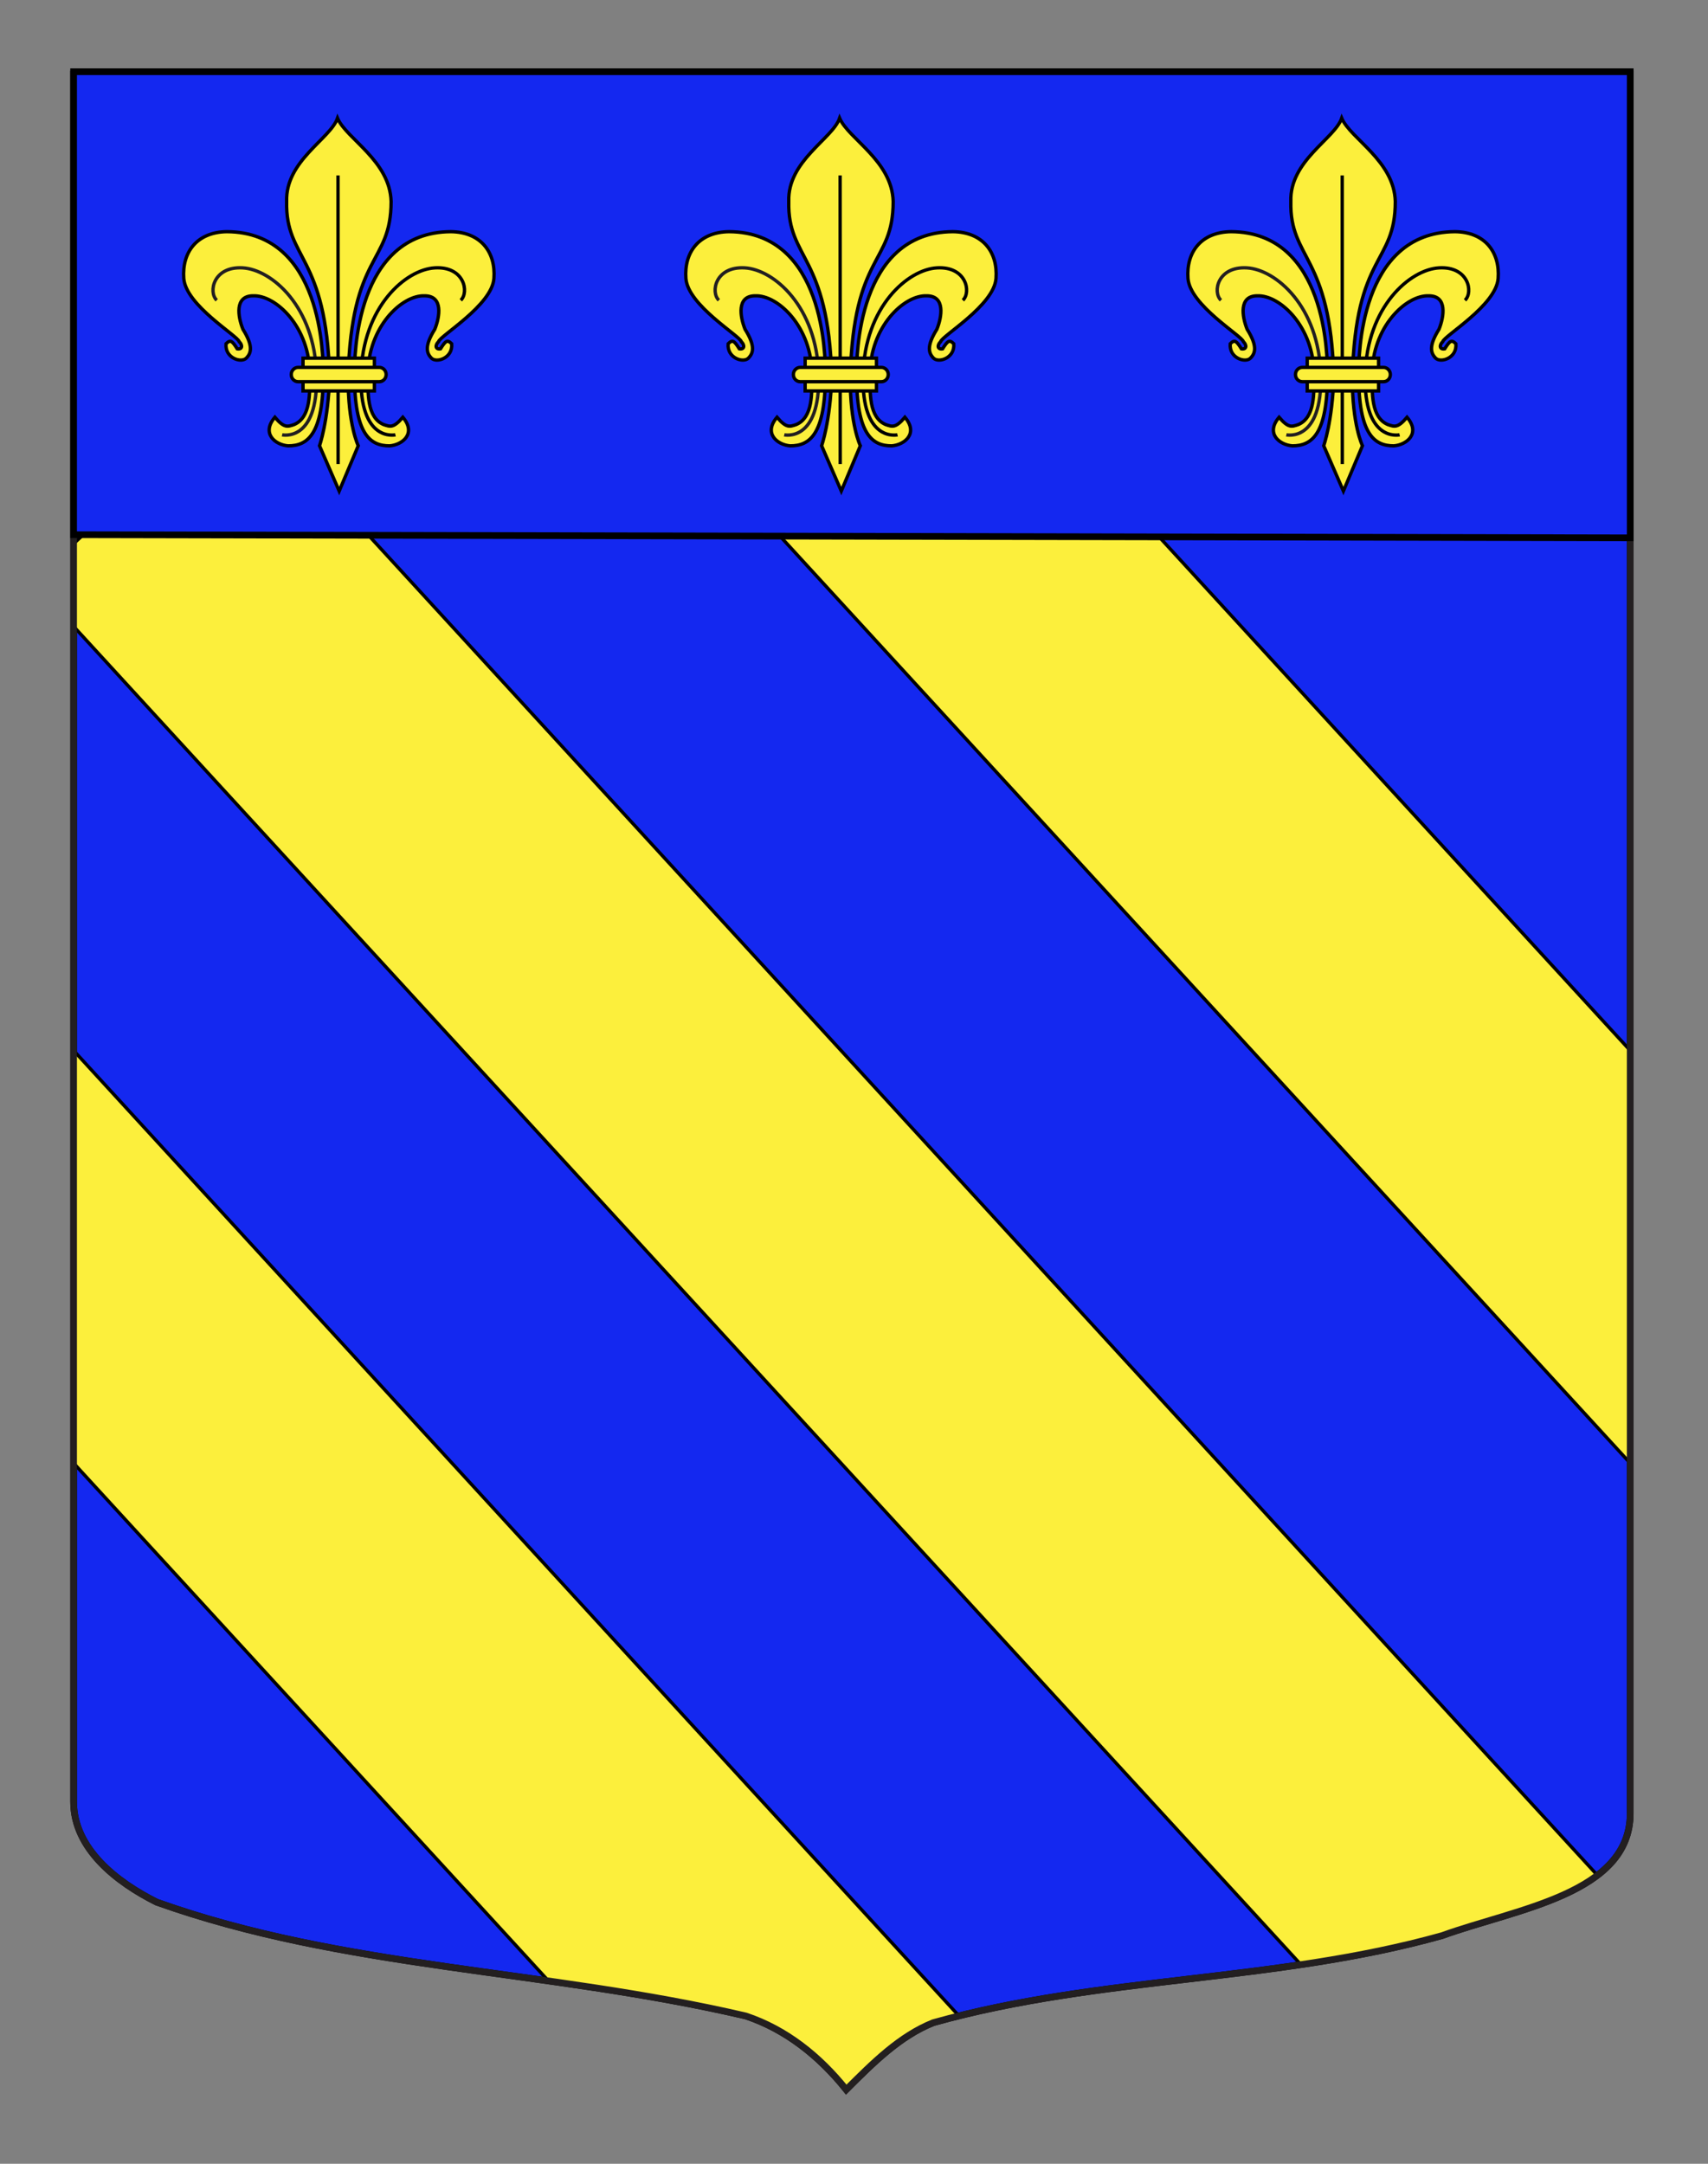 <?xml version="1.0" encoding="utf-8"?>
<!-- Generator: Adobe Illustrator 15.1.0, SVG Export Plug-In . SVG Version: 6.00 Build 0)  -->
<!DOCTYPE svg PUBLIC "-//W3C//DTD SVG 1.1//EN" "http://www.w3.org/Graphics/SVG/1.1/DTD/svg11.dtd">
<svg version="1.1" xmlns="http://www.w3.org/2000/svg" xmlns:xlink="http://www.w3.org/1999/xlink" x="0px" y="0px"
	 width="255.118px" height="323.149px" viewBox="0 0 255.118 323.149" enable-background="new 0 0 255.118 323.149"
	 xml:space="preserve">
<rect x="0" y="0" width="255.118" height="323.149" fill="#808080" stroke="none"/>
<g id="Calque_2">
	<path fill="#1428F0" stroke="#000000" d="M10.994,11.075c78,0,154.505,0,232.505,0c0,135.583,0,149.083,0,259.75
		c0,12.043-17.099,14.25-28.1,18.25c-25,7-51,6-76,13c-5,2-9,6-13,10c-4-5-9-9-15-11c-30-7-60-7-88-17c-6-3-12.406-8-12.406-15
		C10.994,245.533,10.994,147.45,10.994,11.075z"/>
	<g>
		<defs>
			<path id="SVGID_1_" d="M10.994,11.075c78,0,154.505,0,232.505,0c0,135.583,0,149.083,0,259.75c0,12.043-17.099,14.25-28.1,18.25
				c-25,7-51,6-76,13c-5,2-9,6-13,10c-4-5-9-9-15-11c-30-7-60-7-88-17c-6-3-12.406-8-12.406-15
				C10.994,245.533,10.994,147.45,10.994,11.075z"/>
		</defs>
		<clipPath id="SVGID_2_">
			<use xlink:href="#SVGID_1_"  overflow="visible"/>
		</clipPath>
		<g clip-path="url(#SVGID_2_)">
			
				<rect x="40.023" y="89.841" transform="matrix(0.737 -0.676 0.676 0.737 -147.649 104.772)" fill="#FCEF3C" stroke="#000000" stroke-width="0.5" width="41.652" height="304.666"/>
			
				<rect x="102.305" y="32.742" transform="matrix(0.737 -0.676 0.676 0.737 -92.698 131.862)" fill="#FCEF3C" stroke="#000000" stroke-width="0.5" width="41.656" height="304.667"/>
			
				<rect x="166.345" y="-25.964" transform="matrix(0.737 -0.676 0.676 0.737 -36.192 159.701)" fill="#FCEF3C" stroke="#000000" stroke-width="0.5" width="41.655" height="304.666"/>
		</g>
		<use xlink:href="#SVGID_1_"  overflow="visible" fill="none" stroke="#231F20"/>
	</g>
	<polygon fill="#1428F0" stroke="#000000" points="10.994,79.855 10.994,10.709 243.5,10.709 243.5,80.324 	"/>
	<g>
		<g id="Fleur_de_Lis">
			<g>
				<path id="path4230_3_" fill="#FCEF3C" stroke="#000000" stroke-width="0.5" d="M48.286,55.899c0-2.561-0.1-21.223-14.394-21.299
					c-4.482,0.053-6.729,3.078-6.442,6.982c0.295,4.027,8.102,8.588,8.279,9.451c0.561,0.535,0.461,1.194-0.295,1.065
					c-0.756-1.187-1.003-1.423-1.673-0.757c-0.188,2.148,2.269,2.912,3.023,2.148c0.756-0.766,1.057-1.82-0.504-4.324
					c-0.756-1.898-1.26-4.984,1.513-4.984c3.414-0.152,8.476,4.678,8.476,11.717c0,2.799,0.181,6.453-2.358,7.516
					c-0.958,0.312-1.438,0.564-2.854-1.1c-2.064,2.426,0.05,4.123,1.977,4.273C45.926,66.588,48.286,64.926,48.286,55.899z"/>
				<path id="path3470_3_" fill="#FCEF3C" stroke="#000000" stroke-width="0.5" d="M52.942,55.899c0-2.561,0.1-21.223,14.395-21.299
					c4.482,0.053,6.729,3.078,6.441,6.982c-0.293,4.027-8.102,8.588-8.279,9.451c-0.561,0.535-0.461,1.194,0.295,1.065
					c0.756-1.187,1.004-1.423,1.674-0.757c0.188,2.148-2.27,2.912-3.023,2.148c-0.756-0.766-1.057-1.82,0.504-4.324
					c0.756-1.898,1.26-4.984-1.514-4.984c-3.414-0.152-8.475,4.678-8.475,11.717c0,2.799-0.182,6.453,2.357,7.516
					c0.959,0.312,1.439,0.564,2.854-1.1c2.064,2.426-0.049,4.123-1.977,4.273C55.302,66.588,52.942,64.926,52.942,55.899z"/>
				<g id="g2416_3_">
					<path id="path3464_3_" fill="#FCEF3C" stroke="#000000" stroke-width="0.5" d="M50.413,17.649
						c-1.061,3.088-7.792,6.357-7.599,12.441c-0.192,8.732,5.943,7.869,6.419,26.266c-0.225,6.65-1.51,10.213-1.51,10.213
						l2.941,6.771l2.846-6.771c0,0-1.539-3.088-1.512-10.213c0.477-18.635,6.42-16.82,6.42-26.266
						C58.245,24.006,51.737,20.737,50.413,17.649z"/>
					<path id="path5008_3_" fill="#FCEF3C" stroke="#000000" stroke-width="0.5" d="M50.491,26.198
						c0.014,43.104,0.014,43.104,0.014,43.104l0,0l0,0"/>
				</g>
			</g>
			<g id="Sans_fond_3_">
				<path id="path4996_3_" fill="none" stroke="#231F20" stroke-width="0.5" d="M32.375,44.842c-1.285-1.211-0.514-5.082,3.854-4.84
					s10.792,5.809,11.05,15.977c0.256,10.174-5.14,8.961-5.14,8.961"/>
				<path id="path4236_3_" fill="none" stroke="#000000" stroke-width="0.5" d="M68.825,44.842c1.285-1.211,0.516-5.082-3.854-4.84
					s-10.793,5.809-11.051,15.977c-0.256,10.174,5.141,8.961,5.141,8.961"/>
			</g>
			<g id="Anneau_3_">
				<path id="rect1932_3_" fill="#FCEF3C" stroke="#000000" stroke-width="0.5" d="M45.261,53.491h10.66v4.895h-10.66V53.491z"/>
				<path id="rect1930_3_" fill="#FCEF3C" stroke="#000000" stroke-width="0.5" d="M44.524,54.87h12.133
					c0.564,0,1.02,0.477,1.02,1.068s-0.455,1.068-1.02,1.068H44.524c-0.564,0-1.021-0.477-1.021-1.068S43.959,54.87,44.524,54.87z"
					/>
			</g>
		</g>
		<g id="Fleur_de_Lis_1_">
			<g>
				<path id="path4230_1_" fill="#FCEF3C" stroke="#000000" stroke-width="0.5" d="M123.286,55.899
					c0-2.561-0.099-21.223-14.394-21.299c-4.482,0.053-6.729,3.078-6.442,6.982c0.295,4.027,8.102,8.588,8.279,9.451
					c0.561,0.535,0.461,1.194-0.295,1.065c-0.756-1.187-1.003-1.423-1.673-0.757c-0.188,2.148,2.269,2.912,3.023,2.148
					c0.756-0.766,1.057-1.82-0.504-4.324c-0.756-1.898-1.26-4.984,1.513-4.984c3.414-0.152,8.476,4.678,8.476,11.717
					c0,2.799,0.181,6.453-2.358,7.516c-0.958,0.312-1.438,0.564-2.854-1.1c-2.064,2.426,0.05,4.123,1.977,4.273
					C120.926,66.588,123.286,64.926,123.286,55.899z"/>
				<path id="path3470_1_" fill="#FCEF3C" stroke="#000000" stroke-width="0.5" d="M127.938,55.899
					c0-2.561,0.1-21.223,14.394-21.299c4.482,0.053,6.729,3.078,6.441,6.982c-0.293,4.027-8.102,8.588-8.279,9.451
					c-0.561,0.535-0.461,1.194,0.295,1.065c0.756-1.187,1.004-1.423,1.674-0.757c0.188,2.148-2.27,2.912-3.023,2.148
					c-0.756-0.766-1.057-1.82,0.504-4.324c0.756-1.898,1.26-4.984-1.514-4.984c-3.414-0.152-8.475,4.678-8.475,11.717
					c0,2.799-0.182,6.453,2.357,7.516c0.959,0.312,1.439,0.564,2.854-1.1c2.064,2.426-0.049,4.123-1.977,4.273
					C130.296,66.588,127.938,64.926,127.938,55.899z"/>
				<g id="g2416_1_">
					<path id="path3464_1_" fill="#FCEF3C" stroke="#000000" stroke-width="0.5" d="M125.411,17.649
						c-1.06,3.088-7.79,6.357-7.597,12.441c-0.192,8.732,5.942,7.869,6.418,26.266c-0.225,6.65-1.509,10.213-1.509,10.213
						l2.939,6.771l2.843-6.771c0,0-1.538-3.088-1.51-10.213c0.476-18.635,6.418-16.82,6.418-26.266
						C133.24,24.006,126.734,20.737,125.411,17.649z"/>
					<path id="path5008_1_" fill="#FCEF3C" stroke="#000000" stroke-width="0.5" d="M125.489,26.198
						c0.014,43.104,0.014,43.104,0.014,43.104l0,0l0,0"/>
				</g>
			</g>
			<g id="Sans_fond_1_">
				<path id="path4996_1_" fill="none" stroke="#231F20" stroke-width="0.5" d="M107.375,44.842
					c-1.285-1.211-0.514-5.082,3.854-4.84s10.792,5.809,11.05,15.977c0.256,10.174-5.14,8.961-5.14,8.961"/>
				<path id="path4236_1_" fill="none" stroke="#000000" stroke-width="0.5" d="M143.82,44.842c1.285-1.211,0.516-5.082-3.854-4.84
					s-10.793,5.809-11.05,15.977c-0.256,10.174,5.14,8.961,5.14,8.961"/>
			</g>
			<g id="Anneau_1_">
				<path id="rect1932_1_" fill="#FCEF3C" stroke="#000000" stroke-width="0.5" d="M120.261,53.491h10.654v4.895h-10.654V53.491z"/>
				<path id="rect1930_1_" fill="#FCEF3C" stroke="#000000" stroke-width="0.5" d="M119.524,54.87h12.128
					c0.564,0,1.02,0.477,1.02,1.068s-0.455,1.068-1.02,1.068h-12.128c-0.564,0-1.021-0.477-1.021-1.068S118.959,54.87,119.524,54.87
					z"/>
			</g>
		</g>
		<g id="Fleur_de_Lis_2_">
			<g>
				<path id="path4230_2_" fill="#FCEF3C" stroke="#000000" stroke-width="0.5" d="M198.281,55.899
					c0-2.561-0.1-21.223-14.395-21.299c-4.482,0.053-6.729,3.078-6.441,6.982c0.295,4.027,8.102,8.588,8.279,9.451
					c0.561,0.535,0.461,1.194-0.295,1.065c-0.756-1.187-1.004-1.423-1.674-0.757c-0.188,2.148,2.27,2.912,3.023,2.148
					c0.756-0.766,1.057-1.82-0.504-4.324c-0.756-1.898-1.26-4.984,1.514-4.984c3.414-0.152,8.475,4.678,8.475,11.717
					c0,2.799,0.182,6.453-2.357,7.516c-0.959,0.312-1.439,0.564-2.854-1.1c-2.064,2.426,0.049,4.123,1.977,4.273
					C195.921,66.588,198.281,64.926,198.281,55.899z"/>
				<path id="path3470_2_" fill="#FCEF3C" stroke="#000000" stroke-width="0.5" d="M202.937,55.899
					c0-2.561,0.1-21.223,14.395-21.299c4.482,0.053,6.729,3.078,6.441,6.982c-0.293,4.027-8.102,8.588-8.279,9.451
					c-0.561,0.535-0.461,1.194,0.295,1.065c0.756-1.187,1.004-1.423,1.674-0.757c0.188,2.148-2.27,2.912-3.023,2.148
					c-0.756-0.766-1.057-1.82,0.504-4.324c0.756-1.898,1.26-4.984-1.514-4.984c-3.414-0.152-8.475,4.678-8.475,11.717
					c0,2.799-0.182,6.453,2.357,7.516c0.959,0.312,1.439,0.564,2.854-1.1c2.064,2.426-0.049,4.123-1.977,4.273
					C205.296,66.588,202.937,64.926,202.937,55.899z"/>
				<g id="g2416_2_">
					<path id="path3464_2_" fill="#FCEF3C" stroke="#000000" stroke-width="0.5" d="M200.408,17.649
						c-1.061,3.088-7.791,6.357-7.6,12.441c-0.191,8.732,5.943,7.869,6.42,26.266c-0.225,6.65-1.51,10.213-1.51,10.213l2.941,6.771
						l2.846-6.771c0,0-1.539-3.088-1.512-10.213c0.477-18.635,6.42-16.82,6.42-26.266C208.24,24.006,201.732,20.737,200.408,17.649z
						"/>
					<path id="path5008_2_" fill="#FCEF3C" stroke="#000000" stroke-width="0.5" d="M200.486,26.198
						c0.014,43.104,0.014,43.104,0.014,43.104l0,0l0,0"/>
				</g>
			</g>
			<g id="Sans_fond_2_">
				<path id="path4996_2_" fill="none" stroke="#231F20" stroke-width="0.5" d="M182.371,44.842
					c-1.285-1.211-0.514-5.082,3.854-4.84c4.369,0.242,10.793,5.809,11.051,15.977c0.256,10.174-5.141,8.961-5.141,8.961"/>
				<path id="path4236_2_" fill="none" stroke="#000000" stroke-width="0.5" d="M218.82,44.842c1.285-1.211,0.516-5.082-3.854-4.84
					s-10.793,5.809-11.051,15.977c-0.256,10.174,5.141,8.961,5.141,8.961"/>
			</g>
			<g id="Anneau_2_">
				<path id="rect1932_2_" fill="#FCEF3C" stroke="#000000" stroke-width="0.5" d="M195.255,53.491h10.66v4.895h-10.66V53.491z"/>
				<path id="rect1930_2_" fill="#FCEF3C" stroke="#000000" stroke-width="0.5" d="M194.519,54.87h12.133
					c0.564,0,1.02,0.477,1.02,1.068s-0.455,1.068-1.02,1.068h-12.133c-0.564,0-1.021-0.477-1.021-1.068S193.955,54.87,194.519,54.87
					z"/>
			</g>
		</g>
	</g>
</g>
<g id="Calque_1">
</g>
</svg>
